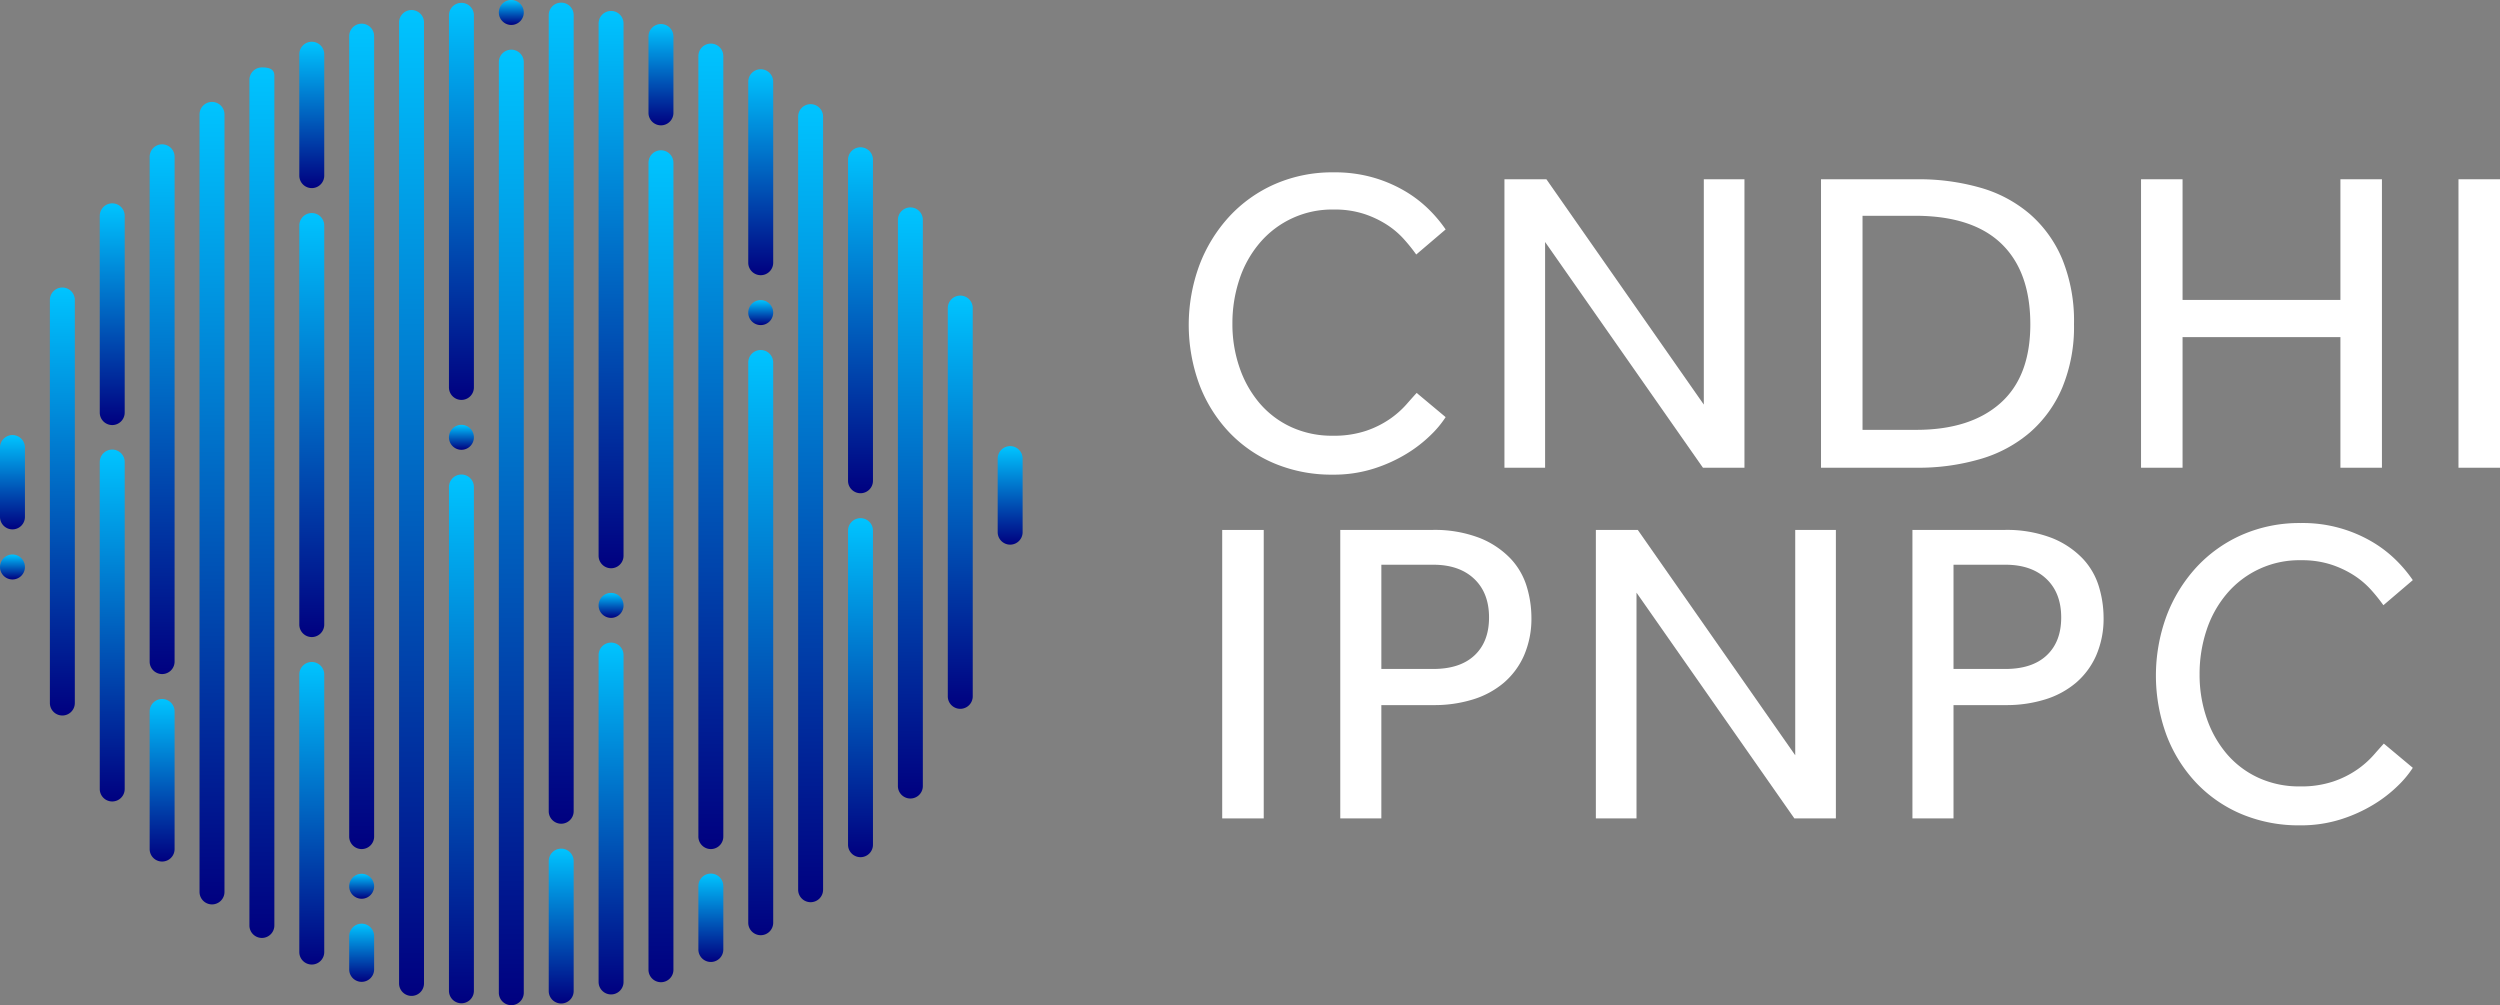 <svg xmlns="http://www.w3.org/2000/svg" xmlns:xlink="http://www.w3.org/1999/xlink" viewBox="0 0 721.674 290.106">
  <rect x="0" y="0" width="721.674" height="290.106" fill="#808080" stroke="none"/>
  <defs>
    <linearGradient id="linear-gradient" x1="205.201" y1="12.646" x2="205.201" y2="245.041" gradientUnits="userSpaceOnUse">
      <stop offset="0" stop-color="#00c4ff"/>
      <stop offset="1" stop-color="navy"/>
    </linearGradient>
    <linearGradient id="linear-gradient-2" x1="176.397" y1="185.56" x2="176.397" y2="287.002" xlink:href="#linear-gradient"/>
    <linearGradient id="linear-gradient-3" x1="176.397" y1="3.166" x2="176.397" y2="163.979" xlink:href="#linear-gradient"/>
    <linearGradient id="linear-gradient-4" x1="133.199" y1="137.039" x2="133.199" y2="289.557" xlink:href="#linear-gradient"/>
    <linearGradient id="linear-gradient-5" x1="75.599" y1="19.462" x2="75.599" y2="270.812" xlink:href="#linear-gradient"/>
    <linearGradient id="linear-gradient-6" x1="248.4" y1="42.575" x2="248.4" y2="142.44" xlink:href="#linear-gradient"/>
    <linearGradient id="linear-gradient-7" x1="17.999" y1="82.94" x2="17.999" y2="206.483" xlink:href="#linear-gradient"/>
    <linearGradient id="linear-gradient-8" x1="277.2" y1="85.388" x2="277.2" y2="204.674" xlink:href="#linear-gradient"/>
    <linearGradient id="linear-gradient-9" x1="32.397" y1="58.761" x2="32.397" y2="122.64" xlink:href="#linear-gradient"/>
    <linearGradient id="linear-gradient-10" x1="262.798" y1="59.933" x2="262.798" y2="230.448" xlink:href="#linear-gradient"/>
    <linearGradient id="linear-gradient-11" x1="32.397" y1="129.839" x2="32.397" y2="231.299" xlink:href="#linear-gradient"/>
    <linearGradient id="linear-gradient-12" x1="46.8" y1="201.841" x2="46.8" y2="248.641" xlink:href="#linear-gradient"/>
    <linearGradient id="linear-gradient-13" x1="61.2" y1="29.368" x2="61.2" y2="261.015" xlink:href="#linear-gradient"/>
    <linearGradient id="linear-gradient-14" x1="89.999" y1="12.114" x2="89.999" y2="54.24" xlink:href="#linear-gradient"/>
    <linearGradient id="linear-gradient-15" x1="89.999" y1="61.441" x2="89.999" y2="183.839" xlink:href="#linear-gradient"/>
    <linearGradient id="linear-gradient-16" x1="104.4" y1="6.894" x2="104.4" y2="245.041" xlink:href="#linear-gradient"/>
    <linearGradient id="linear-gradient-17" x1="118.798" y1="2.952" x2="118.798" y2="287.428" xlink:href="#linear-gradient"/>
    <linearGradient id="linear-gradient-18" x1="89.999" y1="191.041" x2="89.999" y2="278.374" xlink:href="#linear-gradient"/>
    <linearGradient id="linear-gradient-19" x1="3.6" y1="125.649" x2="3.6" y2="152.873" xlink:href="#linear-gradient"/>
    <linearGradient id="linear-gradient-20" x1="104.4" y1="266.641" x2="104.4" y2="283.486" xlink:href="#linear-gradient"/>
    <linearGradient id="linear-gradient-21" x1="162.001" y1="0.823" x2="162.001" y2="237.839" xlink:href="#linear-gradient"/>
    <linearGradient id="linear-gradient-22" x1="147.6" y1="14.401" x2="147.6" y2="290.106" xlink:href="#linear-gradient"/>
    <linearGradient id="linear-gradient-23" x1="190.8" y1="43.44" x2="190.8" y2="283.594" xlink:href="#linear-gradient"/>
    <linearGradient id="linear-gradient-24" x1="190.8" y1="7" x2="190.8" y2="36.238" xlink:href="#linear-gradient"/>
    <linearGradient id="linear-gradient-25" x1="205.201" y1="252.24" x2="205.201" y2="277.631" xlink:href="#linear-gradient"/>
    <linearGradient id="linear-gradient-26" x1="248.4" y1="149.639" x2="248.4" y2="247.384" xlink:href="#linear-gradient"/>
    <linearGradient id="linear-gradient-27" x1="219.598" y1="19.994" x2="219.598" y2="79.438" xlink:href="#linear-gradient"/>
    <linearGradient id="linear-gradient-28" x1="219.598" y1="101.04" x2="219.598" y2="269.963" xlink:href="#linear-gradient"/>
    <linearGradient id="linear-gradient-29" x1="234" y1="30.007" x2="234" y2="260.377" xlink:href="#linear-gradient"/>
    <linearGradient id="linear-gradient-30" x1="162.001" y1="245.041" x2="162.001" y2="289.622" xlink:href="#linear-gradient"/>
    <linearGradient id="linear-gradient-31" x1="147.6" y1="0" x2="147.6" y2="7.201" xlink:href="#linear-gradient"/>
    <linearGradient id="linear-gradient-32" x1="219.598" y1="86.64" x2="219.598" y2="93.839" xlink:href="#linear-gradient"/>
    <linearGradient id="linear-gradient-33" x1="3.6" y1="160.072" x2="3.6" y2="167.271" xlink:href="#linear-gradient"/>
    <linearGradient id="linear-gradient-34" x1="291.6" y1="128.843" x2="291.6" y2="157.279" xlink:href="#linear-gradient"/>
    <linearGradient id="linear-gradient-35" x1="104.4" y1="252.24" x2="104.4" y2="259.443" xlink:href="#linear-gradient"/>
    <linearGradient id="linear-gradient-36" x1="46.8" y1="41.721" x2="46.8" y2="194.639" xlink:href="#linear-gradient"/>
    <linearGradient id="linear-gradient-37" x1="133.199" y1="122.64" x2="133.199" y2="129.839" xlink:href="#linear-gradient"/>
    <linearGradient id="linear-gradient-38" x1="176.397" y1="171.159" x2="176.397" y2="178.361" xlink:href="#linear-gradient"/>
    <linearGradient id="linear-gradient-39" x1="133.2" y1="0.823" x2="133.2" y2="115.441" xlink:href="#linear-gradient"/>
  </defs>
  <title>cndhi-logo-inverted-rgb</title>
  <g id="invert-rgb">
    <g>
      <path id="fullLogo" d="M417.311,120.411a29.184,29.184,0,0,1-4.246,5.119,38.789,38.789,0,0,1-6.992,5.432,43.27,43.27,0,0,1-9.488,4.307,38.174,38.174,0,0,1-11.859,1.748,42.595,42.595,0,0,1-16.855-3.246,38.73,38.73,0,0,1-13.105-9.051,41.401,41.401,0,0,1-8.555-13.734,49.869,49.869,0,0,1,0-34.393,43.445,43.445,0,0,1,8.555-13.984,39.531,39.531,0,0,1,13.168-9.424,41.297,41.297,0,0,1,17.043-3.434,40.066,40.066,0,0,1,11.859,1.623,39.621,39.621,0,0,1,9.176,4.057,35.523,35.523,0,0,1,6.742,5.307,38.983,38.983,0,0,1,4.559,5.492l-8.492,7.242a49.535,49.535,0,0,0-3.559-4.434,24.396,24.396,0,0,0-4.93-4.182,28.729,28.729,0,0,0-6.617-3.121A27.273,27.273,0,0,0,385.1,60.487a27.371,27.371,0,0,0-21.535,9.738A31.298,31.298,0,0,0,357.76,80.712a39.996,39.996,0,0,0-2,12.734,38.306,38.306,0,0,0,2.062,12.672,31.505,31.505,0,0,0,5.805,10.299,26.583,26.583,0,0,0,9.113,6.867,28.072,28.072,0,0,0,11.984,2.496,29.091,29.091,0,0,0,9.676-1.435,27.891,27.891,0,0,0,6.867-3.434,26.759,26.759,0,0,0,4.617-4.057q1.81-2.06,3.059-3.434Z" style="fill: #fff"/>
      <polygon id="fullLogo-2" data-name="fullLogo" points="434.287 51.747 446.397 51.747 491.838 116.792 491.838 51.747 503.572 51.747 503.572 135.019 491.588 135.019 446.022 69.851 446.022 135.019 434.287 135.019 434.287 51.747" style="fill: #fff"/>
      <polygon id="fullLogo-3" data-name="fullLogo" points="618.053 51.747 630.037 51.747 630.037 86.579 675.608 86.579 675.608 51.747 687.592 51.747 687.592 135.019 675.608 135.019 675.608 97.315 630.037 97.315 630.037 135.019 618.053 135.019 618.053 51.747" style="fill: #fff"/>
      <rect id="fullLogo-4" data-name="fullLogo" x="709.69" y="51.747" width="11.984" height="83.272" style="fill: #fff"/>
      <rect id="fullLogo-5" data-name="fullLogo" x="352.815" y="152.98" width="11.984" height="83.271" style="fill: #fff"/>
      <polygon id="fullLogo-6" data-name="fullLogo" points="460.675 152.98 472.785 152.98 518.228 218.024 518.228 152.98 529.962 152.98 529.962 236.251 517.978 236.251 472.41 171.083 472.41 236.251 460.675 236.251 460.675 152.98" style="fill: #fff"/>
      <path id="fullLogo-7" data-name="fullLogo" d="M571.612,132.523a38.43,38.43,0,0,0,14.355-7.678,35.413,35.413,0,0,0,9.363-12.984,45.784,45.784,0,0,0,3.371-18.289A47.286,47.286,0,0,0,595.33,74.845a35.324,35.324,0,0,0-9.363-13.047,37.77,37.77,0,0,0-14.293-7.615,64.348,64.348,0,0,0-18.164-2.436H525.67v83.272h27.715A63.448,63.448,0,0,0,571.612,132.523Zm-33.957-8.438V62.287H552.76q16.6,0,24.969,8.051,8.361,8.054,8.363,23.283,0,15.108-8.676,22.785-8.678,7.679-24.281,7.678Z" style="fill: #fff"/>
      <path id="fullLogo-8" data-name="fullLogo" d="M436.144,161.345a25.203,25.203,0,0,0-8.863-5.992,35.992,35.992,0,0,0-14.045-2.373H386.894v83.271h11.859v-32.709h15.107a37.625,37.625,0,0,0,11.297-1.623,25.235,25.235,0,0,0,8.928-4.807,22.072,22.072,0,0,0,5.867-7.928,26.677,26.677,0,0,0,2.121-10.986,31.105,31.105,0,0,0-1.31-8.738A20.386,20.386,0,0,0,436.144,161.345ZM425.658,189.174q-4.184,3.932-11.922,3.934H398.754V163.02h14.982q7.488,0,11.797,4.057,4.307,4.061,4.307,11.174Q429.84,185.244,425.658,189.174Z" style="fill: #fff"/>
      <path id="fullLogo-9" data-name="fullLogo" d="M605.928,169.46a20.384,20.384,0,0,0-4.619-8.115,25.205,25.205,0,0,0-8.863-5.992,35.992,35.992,0,0,0-14.045-2.373H552.06v83.271h11.859v-32.709h15.107a37.626,37.626,0,0,0,11.297-1.623,25.235,25.235,0,0,0,8.928-4.807,22.072,22.072,0,0,0,5.867-7.928,26.678,26.678,0,0,0,2.121-10.986A31.106,31.106,0,0,0,605.928,169.46Zm-15.105,19.714q-4.184,3.932-11.922,3.934H563.919V163.02h14.982q7.488,0,11.797,4.057,4.307,4.061,4.307,11.174Q595.005,185.244,590.823,189.174Z" style="fill: #fff"/>
      <path id="fullLogo-10" data-name="fullLogo" d="M696.502,221.644a29.184,29.184,0,0,1-4.246,5.119,38.696,38.696,0,0,1-6.99,5.432,43.265,43.265,0,0,1-9.488,4.307,38.195,38.195,0,0,1-11.861,1.748,42.579,42.579,0,0,1-16.853-3.246,38.719,38.719,0,0,1-13.107-9.051,41.398,41.398,0,0,1-8.553-13.734,49.869,49.869,0,0,1,0-34.392,43.441,43.441,0,0,1,8.553-13.984,39.539,39.539,0,0,1,13.17-9.424,41.282,41.282,0,0,1,17.041-3.434,39.387,39.387,0,0,1,21.037,5.68,35.499,35.499,0,0,1,6.74,5.307,38.847,38.847,0,0,1,4.559,5.492l-8.49,7.242a50.257,50.257,0,0,0-3.559-4.434,24.467,24.467,0,0,0-4.932-4.182,28.717,28.717,0,0,0-6.615-3.121,27.297,27.297,0,0,0-8.615-1.248,27.372,27.372,0,0,0-21.535,9.738,31.334,31.334,0,0,0-5.805,10.486,39.998,39.998,0,0,0-1.998,12.734,38.357,38.357,0,0,0,2.061,12.672,31.541,31.541,0,0,0,5.805,10.299,26.602,26.602,0,0,0,9.113,6.867,28.077,28.077,0,0,0,11.984,2.496,29.082,29.082,0,0,0,9.676-1.435,27.822,27.822,0,0,0,6.867-3.434,26.706,26.706,0,0,0,4.619-4.057q1.808-2.06,3.059-3.434Z" style="fill: #fff"/>
      <path id="fullLogo-11" data-name="fullLogo" d="M201.601,16.246V241.44a3.6,3.6,0,1,0,7.199,0V16.246a3.6,3.6,0,1,0-7.199,0" style="fill: url(#linear-gradient)"/>
      <path id="fullLogo-12" data-name="fullLogo" d="M172.797,189.161v94.241a3.6,3.6,0,1,0,7.199,0v-94.241a3.6,3.6,0,1,0-7.199,0" style="fill: url(#linear-gradient-2)"/>
      <path id="fullLogo-13" data-name="fullLogo" d="M176.281,3.166a3.602,3.602,0,0,0-3.484,3.601V160.376a3.6,3.6,0,1,0,7.199,0V6.767a3.598,3.598,0,0,0-3.48-3.601Z" style="fill: url(#linear-gradient-3)"/>
      <path id="fullLogo-14" data-name="fullLogo" d="M129.6,140.64V285.956a3.6,3.6,0,1,0,7.199,0V140.64a3.6,3.6,0,1,0-7.199,0" style="fill: url(#linear-gradient-4)"/>
      <path id="fullLogo-15" data-name="fullLogo" d="M71.999,23.061V267.213a3.6,3.6,0,0,0,7.199,0V21.842c0-1.99-1.61-2.38-3.599-2.38a3.601,3.601,0,0,0-3.601,3.599" style="fill: url(#linear-gradient-5)"/>
      <path id="fullLogo-16" data-name="fullLogo" d="M244.801,46.176v92.665a3.6,3.6,0,0,0,7.199,0V46.176a3.6,3.6,0,1,0-7.199,0" style="fill: url(#linear-gradient-6)"/>
      <path id="fullLogo-17" data-name="fullLogo" d="M14.401,86.538V202.885a3.599,3.599,0,1,0,7.197,0V86.538a3.599,3.599,0,0,0-7.197,0" style="fill: url(#linear-gradient-7)"/>
      <path id="fullLogo-18" data-name="fullLogo" d="M273.6,88.989V201.076a3.6,3.6,0,0,0,7.199,0V88.989a3.6,3.6,0,1,0-7.199,0" style="fill: url(#linear-gradient-8)"/>
      <path id="fullLogo-19" data-name="fullLogo" d="M28.797,62.362V119.04a3.6,3.6,0,1,0,7.199,0V62.362a3.6,3.6,0,1,0-7.199,0" style="fill: url(#linear-gradient-9)"/>
      <path id="fullLogo-20" data-name="fullLogo" d="M259.199,63.535V226.847a3.599,3.599,0,1,0,7.197,0V63.535a3.599,3.599,0,1,0-7.197,0" style="fill: url(#linear-gradient-10)"/>
      <path id="fullLogo-21" data-name="fullLogo" d="M28.797,133.44v94.258a3.6,3.6,0,1,0,7.199,0V133.44a3.6,3.6,0,1,0-7.199,0" style="fill: url(#linear-gradient-11)"/>
      <path id="fullLogo-22" data-name="fullLogo" d="M43.2,205.441v39.599a3.6,3.6,0,1,0,7.199,0V205.441a3.6,3.6,0,1,0-7.199,0" style="fill: url(#linear-gradient-12)"/>
      <path id="fullLogo-23" data-name="fullLogo" d="M57.6,32.966V257.414a3.6,3.6,0,1,0,7.199,0V32.966a3.6,3.6,0,0,0-7.199,0" style="fill: url(#linear-gradient-13)"/>
      <path id="fullLogo-24" data-name="fullLogo" d="M86.4,15.715V50.639a3.6,3.6,0,1,0,7.199,0V15.715a3.6,3.6,0,1,0-7.199,0" style="fill: url(#linear-gradient-14)"/>
      <path id="fullLogo-25" data-name="fullLogo" d="M86.4,65.04v115.199a3.6,3.6,0,1,0,7.199,0V65.04a3.6,3.6,0,0,0-7.199,0" style="fill: url(#linear-gradient-15)"/>
      <path id="fullLogo-26" data-name="fullLogo" d="M100.8,10.495V241.44a3.6,3.6,0,1,0,7.199,0V10.495a3.6,3.6,0,1,0-7.199,0" style="fill: url(#linear-gradient-16)"/>
      <path id="fullLogo-27" data-name="fullLogo" d="M115.199,6.553V283.827a3.599,3.599,0,1,0,7.197,0V6.553a3.599,3.599,0,1,0-7.197,0" style="fill: url(#linear-gradient-17)"/>
      <path id="fullLogo-28" data-name="fullLogo" d="M86.4,194.639v80.134a3.6,3.6,0,1,0,7.199,0V194.639a3.6,3.6,0,0,0-7.199,0" style="fill: url(#linear-gradient-18)"/>
      <path id="fullLogo-29" data-name="fullLogo" d="M0,129.25v20.024a3.6,3.6,0,0,0,7.199,0V129.25A3.6,3.6,0,1,0,0,129.25" style="fill: url(#linear-gradient-19)"/>
      <path id="fullLogo-30" data-name="fullLogo" d="M104.284,266.641a3.602,3.602,0,0,0-3.484,3.596v9.65a3.6,3.6,0,0,0,7.199,0v-9.65a3.6,3.6,0,0,0-3.482-3.596Z" style="fill: url(#linear-gradient-20)"/>
      <path id="fullLogo-31" data-name="fullLogo" d="M158.401,4.424V234.241a3.6,3.6,0,0,0,7.199,0V4.424a3.6,3.6,0,1,0-7.199,0" style="fill: url(#linear-gradient-21)"/>
      <path id="fullLogo-32" data-name="fullLogo" d="M144,18.001V286.505a3.6,3.6,0,1,0,7.199,0V18.001a3.6,3.6,0,1,0-7.199,0" style="fill: url(#linear-gradient-22)"/>
      <path id="fullLogo-33" data-name="fullLogo" d="M187.2,47.041V279.995a3.6,3.6,0,0,0,7.199,0V47.041a3.6,3.6,0,1,0-7.199,0" style="fill: url(#linear-gradient-23)"/>
      <path id="fullLogo-34" data-name="fullLogo" d="M187.2,10.601V32.64a3.6,3.6,0,0,0,7.199,0V10.601a3.6,3.6,0,1,0-7.199,0" style="fill: url(#linear-gradient-24)"/>
      <path id="fullLogo-35" data-name="fullLogo" d="M201.601,255.843V274.03a3.6,3.6,0,1,0,7.199,0V255.843a3.6,3.6,0,1,0-7.199,0" style="fill: url(#linear-gradient-25)"/>
      <path id="fullLogo-36" data-name="fullLogo" d="M244.801,153.24v90.541a3.6,3.6,0,1,0,7.199,0V153.24a3.6,3.6,0,1,0-7.199,0" style="fill: url(#linear-gradient-26)"/>
      <path id="fullLogo-37" data-name="fullLogo" d="M215.997,23.593V75.84a3.601,3.601,0,0,0,7.202,0V23.593a3.601,3.601,0,0,0-7.202,0" style="fill: url(#linear-gradient-27)"/>
      <path id="fullLogo-38" data-name="fullLogo" d="M215.997,104.641V266.364a3.601,3.601,0,0,0,7.202,0V104.641a3.601,3.601,0,0,0-7.202,0" style="fill: url(#linear-gradient-28)"/>
      <path id="fullLogo-39" data-name="fullLogo" d="M230.4,33.606V256.777a3.6,3.6,0,1,0,7.199,0V33.606a3.6,3.6,0,0,0-7.199,0" style="fill: url(#linear-gradient-29)"/>
      <path id="fullLogo-40" data-name="fullLogo" d="M158.401,248.641v37.377a3.6,3.6,0,1,0,7.199,0V248.641a3.6,3.6,0,1,0-7.199,0" style="fill: url(#linear-gradient-30)"/>
      <path id="fullLogo-41" data-name="fullLogo" d="M144,3.603A3.6,3.6,0,1,0,147.601,0,3.599,3.599,0,0,0,144,3.603" style="fill: url(#linear-gradient-31)"/>
      <path id="fullLogo-42" data-name="fullLogo" d="M215.997,90.24A3.601,3.601,0,1,0,219.6,86.64a3.602,3.602,0,0,0-3.603,3.601" style="fill: url(#linear-gradient-32)"/>
      <path id="fullLogo-43" data-name="fullLogo" d="M0,163.672a3.6,3.6,0,1,0,3.601-3.601A3.599,3.599,0,0,0,0,163.672" style="fill: url(#linear-gradient-33)"/>
      <path id="fullLogo-44" data-name="fullLogo" d="M288.001,132.444v21.237a3.6,3.6,0,0,0,7.199,0V132.444a3.6,3.6,0,1,0-7.199,0" style="fill: url(#linear-gradient-34)"/>
      <path id="fullLogo-45" data-name="fullLogo" d="M100.8,255.843a3.6,3.6,0,1,0,3.601-3.603,3.604,3.604,0,0,0-3.601,3.603" style="fill: url(#linear-gradient-35)"/>
      <path id="fullLogo-46" data-name="fullLogo" d="M43.2,45.322V191.041a3.6,3.6,0,0,0,7.199,0V45.322a3.6,3.6,0,1,0-7.199,0" style="fill: url(#linear-gradient-36)"/>
      <path id="fullLogo-47" data-name="fullLogo" d="M129.6,126.239A3.6,3.6,0,1,0,133.2,122.64a3.601,3.601,0,0,0-3.601,3.599" style="fill: url(#linear-gradient-37)"/>
      <path id="fullLogo-48" data-name="fullLogo" d="M172.797,174.76a3.6,3.6,0,1,0,3.601-3.601,3.601,3.601,0,0,0-3.601,3.601" style="fill: url(#linear-gradient-38)"/>
      <path id="fullLogo-49" data-name="fullLogo" d="M133.2,115.441a3.6,3.6,0,0,1-3.6-3.6V4.423a3.6,3.6,0,0,1,7.2,0V111.841A3.6,3.6,0,0,1,133.2,115.441Z" style="fill: url(#linear-gradient-39)"/>
    </g>
  </g>
</svg>
